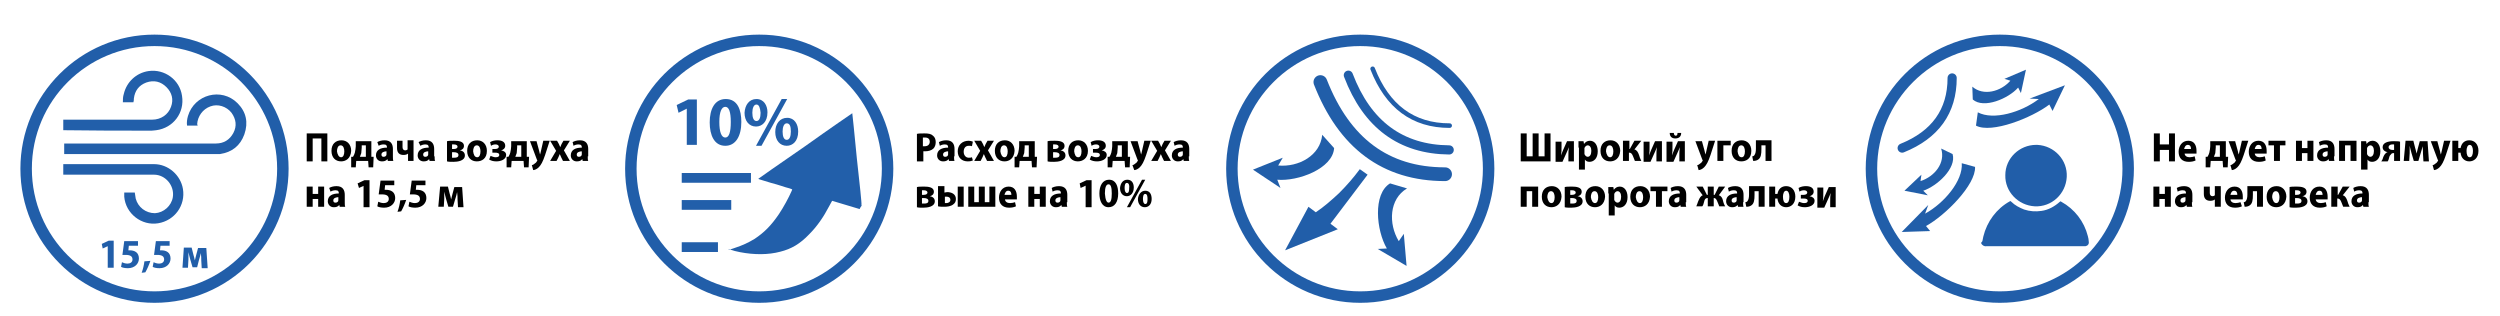 <?xml version="1.0" encoding="utf-8"?>
<!-- Generator: Adobe Illustrator 27.4.0, SVG Export Plug-In . SVG Version: 6.00 Build 0)  -->
<svg version="1.1" id="Layer_1" xmlns="http://www.w3.org/2000/svg" xmlns:xlink="http://www.w3.org/1999/xlink" x="0px" y="0px"
	 viewBox="0 0 545.3 68.9" style="enable-background:new 0 0 545.3 68.9;" xml:space="preserve">
<style type="text/css">
	.st0{fill:none;stroke:#215EA9;stroke-linecap:round;stroke-miterlimit:10;}
	.st1{fill:none;stroke:#215EA9;stroke-width:2;stroke-linecap:round;stroke-miterlimit:10;}
	.st2{fill:none;stroke:#215EA9;stroke-width:3;stroke-linecap:round;stroke-miterlimit:10;}
	.st3{fill:#215EA9;}
	.st4{fill-rule:evenodd;clip-rule:evenodd;fill:#215EA9;}
	.st5{fill:none;stroke:#215EA9;stroke-width:2.5;stroke-miterlimit:10;}
	.st6{fill:#225FAA;}
	.st7{fill:none;stroke:#225FAA;stroke-width:2.126;stroke-miterlimit:10;}
</style>
<g>
	<path class="st0" d="M299.4,15c3.2,8.2,8.8,12.4,16.8,12.4"/>
	<path class="st1" d="M294.1,16.4c4.1,10.8,11.5,16.2,22,16.3"/>
	<path class="st2" d="M288,17.9c5.2,13.3,14.2,20.1,27.2,20.1"/>
	<path class="st3" d="M278.6,39.2c4.5,0.4,12.1-2.4,12.4-6.9l-2.6-2.9c-0.4,4.5-5.1,7.1-9.6,6.7l1-1.7l-6.5,2.6l6,4L278.6,39.2z"/>
	<path class="st3" d="M302.5,54.2c-2.3-3.9-3.1-11.9,0.7-14.2l3.7,1.1c-3.9,2.3-4.1,7.7-1.8,11.5l1.1-1.6l0.6,7l-6.3-3.7L302.5,54.2
		L302.5,54.2z"/>
	<path class="st4" d="M298.3,38.1l-1.7-1.2c-1.4,1.9-2.9,3.6-4.5,5.2c-1.6,1.5-3.3,3-5.1,4.2l-1.6-1.2l-5.1,9.5l11.5-4.6l-1.6-1.2
		L298.3,38.1L298.3,38.1z"/>
</g>
<circle class="st5" cx="33.7" cy="36.8" r="28"/>
<g>
	<path class="st6" d="M43.1,27.4c-0.8,0-1.5,0-2.3,0c-0.1-0.7,0-1.4,0.2-2.1c1.4-4.7,7.3-6.3,10.8-2.8c1.9,1.9,2.4,4.2,1.5,6.8
		c-0.9,2.5-2.7,3.9-5.3,4.3c-0.3,0-0.5,0-0.8,0c-10.9,0-21.8,0-32.8,0c-0.1,0-0.2,0-0.4,0c0-0.8,0-1.5,0-2.3c0.1,0,0.2,0,0.3,0
		c10.9,0,21.9,0,32.8,0c1.7,0,3-0.8,3.8-2.3s0.6-3-0.4-4.4c-1.1-1.4-3-2-4.6-1.4c-1.7,0.6-2.8,2.2-2.9,3.9
		C43.1,27.2,43.1,27.3,43.1,27.4z"/>
	<path class="st6" d="M13.8,38.1c0-0.8,0-1.5,0-2.3c0.1,0,0.2,0,0.3,0c6.5,0,13,0,19.5,0c3.1,0,5.8,2.4,6.3,5.4
		c0.6,3.6-1.8,6.9-5.4,7.5c-3.6,0.6-7.1-2.1-7.4-5.8c0-0.3,0-0.6,0-0.9c0.8,0,1.5,0,2.3,0c0.1,0.4,0.1,0.9,0.2,1.3
		c0.5,1.9,2.2,3.2,4.2,3.2c1.9-0.1,3.6-1.6,3.9-3.5c0.4-2.5-1.6-4.9-4.1-4.9c-6.4,0-12.8,0-19.3,0C14,38.1,13.9,38.1,13.8,38.1z"/>
	<path class="st6" d="M13.8,28.4c0-0.8,0-1.5,0-2.3c0.1,0,0.2,0,0.3,0c6.4,0,12.8,0,19.1,0c1.9,0,3.5-1.1,4.1-2.8
		c0.6-1.6,0.2-3.1-1-4.3s-2.7-1.6-4.4-1c-1.6,0.6-2.5,1.8-2.7,3.5c0,0.2,0,0.5-0.1,0.8c-0.8,0-1.5,0-2.3,0c0-0.6,0-1.2,0.2-1.8
		c0.6-2.6,2.7-4.6,5.4-5c3.5-0.5,6.8,1.9,7.3,5.4c0.6,3.7-1.9,7-5.6,7.5c-0.3,0-0.6,0.1-1,0.1C26.7,28.5,20.3,28.5,13.8,28.4
		C14,28.4,13.9,28.4,13.8,28.4z"/>
</g>
<circle class="st5" cx="165.6" cy="36.8" r="28"/>
<circle class="st5" cx="296.7" cy="36.8" r="28"/>
<path class="st1" d="M414.9,32.3c7.2-2.9,10.9-8,10.9-15.3"/>
<path class="st3" d="M440.2,19.1c-2.1,2.4-7.5,4.7-9.9,2.6l-0.1-2.8c2.4,2.1,6.2,1.1,8.3-1.3l-1.3-0.4l4.7-2l-1.1,5.1L440.2,19.1
	L440.2,19.1z"/>
<path class="st3" d="M447,22.8c-3.8,2.9-12.6,6.4-16,4.6l0.4-2.9c3.4,1.8,9.5,0,13.3-2.9l-2-0.1l7.7-2.9l-2.7,5.6L447,22.8L447,22.8
	z"/>
<path class="st3" d="M419.5,41.6l1,1l-5.1-1l3.7-3.5l-0.2,1.4c3.1-1,5.5-4,4.5-7.1l2.5,1.2C426.8,36.7,422.5,40.6,419.5,41.6
	L419.5,41.6z"/>
<path class="st3" d="M420.1,49.3l0.9,1.1l-6.2,0.2l5.8-5.9l-0.7,1.9c4.2-2.3,8.3-7.2,8-11l2.9,0.8C431,40.3,424.3,47,420.1,49.3
	L420.1,49.3z"/>
<circle class="st5" cx="436.2" cy="36.8" r="28"/>
<path class="st6" d="M158.8,54.3l1,0.3c0.5,0.2,1.3,0.3,1.6,0.4c3.1,0.6,6.2,0.6,8.8-0.1c2.4-0.6,4.3-1.7,6.3-3.8
	c1.7-1.7,3.1-3.7,4.4-6.2l0.6-1.1l3,0.9l3,0.9l0.2-0.4c0.2-0.3,0.3-0.3,0.2-0.5c0.1-0.1-0.4-4.7-1-10.1c-0.5-5.4-1-9.9-1-9.9l0,0
	c0,0-4.7,3.2-10.3,7.2c-5.7,3.9-10.2,7.1-10.2,7.1c0,0.1,1.3,0.4,2.8,0.9c1.6,0.4,3.2,1,3.7,1.1l0.9,0.3l-0.1,0.3
	c-0.7,1.6-1.8,3.6-2.8,5.1c-1.7,2.5-3.2,4-5.3,5.4c-1.5,0.9-2.6,1.4-4.4,2c-0.5,0.2-1,0.3-1.1,0.4L158.8,54.3z"/>
<line class="st7" x1="148.7" y1="38.8" x2="163.8" y2="38.8"/>
<line class="st7" x1="148.7" y1="44.7" x2="159.5" y2="44.7"/>
<line class="st7" x1="148.7" y1="53.9" x2="156.6" y2="53.9"/>
<path class="st3" d="M432.4,52.6c0.1-0.3,0.1-0.7,0.2-1c0.8-3.3,2.9-6.1,5.8-7.7c0.1-0.1,0.2,0,0.3,0.1c0.8,0.8,1.8,1.3,2.8,1.7
	c1.2,0.4,2.5,0.5,3.8,0.3c1.5-0.2,2.9-1,4-2c0.1-0.1,0.2-0.1,0.3,0c2.9,1.6,5,4.3,5.8,7.5c0.1,0.4,0.2,0.8,0.2,1.2
	c0.1,0.5-0.2,0.9-0.7,1h-0.1c-0.1,0-0.2,0-0.4,0h-21.1c-0.5,0.1-1-0.2-1.2-0.7L432.4,52.6L432.4,52.6z"/>
<path class="st3" d="M444.4,31.6c3.7,0.2,6.6,3.3,6.4,7s-3.3,6.6-7,6.4c-3.6-0.2-6.5-3.2-6.4-6.8c0-3.7,3.1-6.6,6.7-6.6
	C444.3,31.6,444.4,31.6,444.4,31.6L444.4,31.6z"/>
<g>
	<path d="M71.4,29.1v6.1h-1.3v-5h-1.9v5h-1.3v-6.1H71.4z"/>
	<path d="M74.4,35.2c-1.2,0-2.1-0.8-2.1-2.3c0-1.5,0.9-2.3,2.2-2.3c1.2,0,2.1,0.9,2.1,2.3C76.5,34.6,75.4,35.2,74.4,35.2L74.4,35.2z
		 M74.4,34.3c0.5,0,0.7-0.6,0.7-1.3c0-0.6-0.2-1.3-0.8-1.3c-0.6,0-0.8,0.7-0.8,1.3C73.6,33.7,73.9,34.3,74.4,34.3L74.4,34.3z"/>
	<path d="M81,30.7v3.5l0.5,0l-0.1,2.3h-1l-0.1-1.4h-2.6l-0.1,1.4h-1l0-2.3l0.4,0c0.2-0.3,0.3-0.6,0.4-0.9c0.1-0.5,0.2-1,0.2-1.4
		v-1.1H81z M78.9,32.2c0,0.4-0.1,0.8-0.1,1.2c-0.1,0.3-0.2,0.5-0.3,0.8h1.3v-2.5h-0.9V32.2z"/>
	<path d="M85.7,34.1c0,0.4,0,0.8,0.1,1h-1.2l-0.1-0.4h0c-0.3,0.4-0.7,0.5-1.2,0.5c-0.8,0-1.3-0.6-1.3-1.3c0-1.2,1-1.7,2.4-1.7v-0.1
		c0-0.3-0.1-0.6-0.7-0.6c-0.4,0-0.8,0.1-1.1,0.3L82.3,31c0.3-0.2,0.9-0.4,1.6-0.4c1.4,0,1.8,0.9,1.8,1.9V34.1z M84.4,33
		c-0.6,0-1.2,0.2-1.2,0.7c0,0.4,0.2,0.5,0.5,0.5c0.3,0,0.6-0.2,0.6-0.5c0-0.1,0-0.1,0-0.2V33z"/>
	<path d="M87.8,30.7v1.4c0,0.4,0.2,0.7,0.6,0.7c0.2,0,0.4-0.1,0.5-0.2v-2h1.3v4.5H89v-1.6h0c-0.2,0.2-0.6,0.3-1,0.3
		c-0.9,0-1.4-0.5-1.4-1.5v-1.6H87.8z"/>
	<path d="M94.8,34.1c0,0.4,0,0.8,0.1,1h-1.2l-0.1-0.4h0c-0.3,0.4-0.7,0.5-1.2,0.5c-0.8,0-1.3-0.6-1.3-1.3c0-1.2,1-1.7,2.4-1.7v-0.1
		c0-0.3-0.1-0.6-0.7-0.6c-0.4,0-0.8,0.1-1.1,0.3L91.3,31c0.3-0.2,0.9-0.4,1.6-0.4c1.4,0,1.8,0.9,1.8,1.9V34.1z M93.5,33
		c-0.6,0-1.2,0.2-1.2,0.7c0,0.4,0.2,0.5,0.5,0.5c0.3,0,0.6-0.2,0.6-0.5c0-0.1,0-0.1,0-0.2V33z"/>
	<path d="M97.5,30.8c0.3-0.1,1-0.1,1.6-0.1c0.8,0,2.1,0.1,2.1,1.1c0,0.6-0.4,0.9-0.9,1v0c0.7,0.1,1.1,0.5,1.1,1.1
		c0,1.2-1.6,1.4-2.5,1.4c-0.5,0-1.1,0-1.4-0.1V30.8z M98.7,34.4c0.1,0,0.2,0,0.4,0c0.5,0,0.9-0.1,0.9-0.6c0-0.4-0.4-0.6-1-0.6h-0.4
		V34.4z M98.7,32.5h0.3c0.5,0,0.8-0.2,0.8-0.5c0-0.3-0.3-0.5-0.8-0.5c-0.2,0-0.3,0-0.4,0V32.5z"/>
	<path d="M104,35.2c-1.2,0-2.1-0.8-2.1-2.3c0-1.5,0.9-2.3,2.2-2.3c1.2,0,2.1,0.9,2.1,2.3C106.2,34.6,105.1,35.2,104,35.2L104,35.2z
		 M104.1,34.3c0.5,0,0.7-0.6,0.7-1.3c0-0.6-0.2-1.3-0.8-1.3c-0.6,0-0.8,0.7-0.8,1.3C103.3,33.7,103.5,34.3,104.1,34.3L104.1,34.3z"
		/>
	<path d="M107.4,32.5h0.6c0.5,0,0.8-0.2,0.8-0.5c0-0.3-0.3-0.5-0.7-0.5c-0.4,0-0.7,0.1-1,0.3l-0.2-0.8c0.5-0.3,1.1-0.4,1.6-0.4
		c0.9,0,1.7,0.3,1.7,1.2c0,0.6-0.5,0.9-0.9,1v0c0.6,0.1,1.1,0.4,1.1,1c0,1-1.2,1.4-2.1,1.4c-0.6,0-1.1-0.1-1.6-0.4l0.3-0.8
		c0.3,0.1,0.7,0.3,1.1,0.3c0.6,0,0.8-0.2,0.8-0.5c0-0.4-0.4-0.5-0.9-0.5h-0.6V32.5z"/>
	<path d="M114.9,30.7v3.5l0.5,0l-0.1,2.3h-1l-0.1-1.4h-2.6l-0.1,1.4h-1l0-2.3l0.4,0c0.2-0.3,0.3-0.6,0.4-0.9c0.1-0.5,0.2-1,0.2-1.4
		v-1.1H114.9z M112.8,32.2c0,0.4-0.1,0.8-0.1,1.2c-0.1,0.3-0.2,0.5-0.3,0.8h1.3v-2.5h-0.9V32.2z"/>
	<path d="M117,30.7l0.6,2.2c0.1,0.3,0.1,0.6,0.2,0.8h0c0.1-0.2,0.1-0.5,0.2-0.8l0.5-2.2h1.4l-1,3.1c-0.5,1.5-0.9,2.2-1.4,2.7
		c-0.4,0.4-0.9,0.6-1.2,0.6l-0.3-1.1c0.2,0,0.4-0.1,0.6-0.3c0.2-0.1,0.4-0.3,0.5-0.5c0-0.1,0.1-0.1,0.1-0.2c0,0,0-0.1-0.1-0.2
		l-1.5-4H117z"/>
	<path d="M121.5,30.7l0.4,0.7c0.1,0.2,0.2,0.5,0.3,0.7h0c0.1-0.2,0.2-0.5,0.3-0.7l0.4-0.7h1.4l-1.3,2.1l1.3,2.3h-1.5l-0.4-0.8
		c-0.1-0.2-0.2-0.5-0.3-0.7h0c-0.1,0.2-0.2,0.5-0.3,0.7l-0.4,0.8H120l1.3-2.2l-1.3-2.2H121.5z"/>
	<path d="M128.2,34.1c0,0.4,0,0.8,0.1,1h-1.2l-0.1-0.4h0c-0.3,0.4-0.7,0.5-1.2,0.5c-0.8,0-1.3-0.6-1.3-1.3c0-1.2,1-1.7,2.4-1.7v-0.1
		c0-0.3-0.1-0.6-0.7-0.6c-0.4,0-0.8,0.1-1.1,0.3l-0.2-0.8c0.3-0.2,0.9-0.4,1.6-0.4c1.4,0,1.8,0.9,1.8,1.9V34.1z M127,33
		c-0.6,0-1.2,0.2-1.2,0.7c0,0.4,0.2,0.5,0.5,0.5c0.3,0,0.6-0.2,0.6-0.5c0-0.1,0-0.1,0-0.2V33z"/>
	<path d="M68.2,40.7v1.6h1.2v-1.6h1.3v4.4h-1.3v-1.7h-1.2v1.7h-1.3v-4.4H68.2z"/>
	<path d="M75.2,44.1c0,0.4,0,0.8,0.1,1h-1.2L74,44.7h0c-0.3,0.4-0.7,0.5-1.2,0.5c-0.8,0-1.3-0.6-1.3-1.3c0-1.2,1-1.7,2.4-1.7v-0.1
		c0-0.3-0.1-0.6-0.7-0.6c-0.4,0-0.8,0.1-1.1,0.3L71.8,41c0.3-0.2,0.9-0.4,1.6-0.4c1.4,0,1.8,0.9,1.8,1.9V44.1z M73.9,43
		c-0.6,0-1.2,0.2-1.2,0.7c0,0.4,0.2,0.5,0.5,0.5c0.3,0,0.6-0.2,0.6-0.5c0-0.1,0-0.1,0-0.2V43z"/>
	<path d="M79.4,40.5L79.4,40.5L78.3,41L78,40l1.5-0.7h1.1v5.9h-1.3V40.5z"/>
	<path d="M86,40.4H84l-0.1,1c0.1,0,0.2,0,0.3,0c0.5,0,1,0.1,1.4,0.4c0.4,0.3,0.6,0.8,0.6,1.4c0,1.1-0.9,2.1-2.4,2.1
		c-0.6,0-1.2-0.1-1.5-0.3l0.2-1c0.2,0.1,0.7,0.3,1.2,0.3c0.6,0,1.1-0.3,1.1-0.9c0-0.7-0.5-1-1.5-1c-0.3,0-0.5,0-0.7,0l0.4-3h3V40.4z
		"/>
	<path d="M86.7,46.2c0.3-0.8,0.5-1.7,0.6-2.5l1.3-0.1c-0.3,0.9-0.7,1.8-1.1,2.5L86.7,46.2z"/>
	<path d="M92.9,40.4h-2.1l-0.1,1c0.1,0,0.2,0,0.3,0c0.5,0,1,0.1,1.4,0.4c0.4,0.3,0.6,0.8,0.6,1.4c0,1.1-0.9,2.1-2.4,2.1
		c-0.6,0-1.2-0.1-1.5-0.3l0.2-1c0.2,0.1,0.7,0.3,1.2,0.3c0.6,0,1.1-0.3,1.1-0.9c0-0.7-0.5-1-1.5-1c-0.3,0-0.5,0-0.7,0l0.4-3h3V40.4z
		"/>
	<path d="M96,40.7h1.7l0.4,1.6c0.1,0.3,0.2,0.7,0.3,1.2h0c0.1-0.4,0.2-0.8,0.3-1.2l0.4-1.5h1.7l0.3,4.4h-1.2l-0.1-1.7
		c0-0.4,0-1-0.1-1.6h0c-0.1,0.5-0.2,0.9-0.4,1.5l-0.5,1.7h-1l-0.5-1.7c-0.1-0.4-0.3-1.1-0.4-1.6h0c0,0.7,0,1.3,0,1.6l-0.1,1.7h-1.2
		L96,40.7z"/>
</g>
<g>
	<path d="M200,29.2c0.4-0.1,0.9-0.1,1.7-0.1c0.8,0,1.4,0.1,1.8,0.5c0.4,0.3,0.6,0.8,0.6,1.4c0,0.6-0.2,1.1-0.5,1.4
		c-0.4,0.4-1.1,0.6-1.8,0.6c-0.2,0-0.3,0-0.4,0v2.2H200V29.2z M201.3,31.9c0.1,0,0.2,0,0.4,0c0.7,0,1.1-0.4,1.1-1
		c0-0.5-0.3-0.9-1-0.9c-0.2,0-0.4,0-0.5,0V31.9z"/>
	<path d="M208.1,34.1c0,0.4,0,0.8,0.1,1H207l-0.1-0.4h0c-0.3,0.4-0.7,0.5-1.2,0.5c-0.8,0-1.3-0.6-1.3-1.3c0-1.2,1-1.7,2.4-1.7v-0.1
		c0-0.3-0.1-0.6-0.7-0.6c-0.4,0-0.8,0.1-1.1,0.3l-0.2-0.8c0.3-0.2,0.9-0.4,1.6-0.4c1.4,0,1.8,0.9,1.8,1.9V34.1z M206.9,33
		c-0.6,0-1.2,0.2-1.2,0.7c0,0.4,0.2,0.5,0.5,0.5c0.3,0,0.6-0.2,0.6-0.5c0-0.1,0-0.1,0-0.2V33z"/>
	<path d="M212.2,35c-0.2,0.1-0.6,0.2-1.1,0.2c-1.3,0-2.2-0.8-2.2-2.2c0-1.3,0.9-2.3,2.4-2.3c0.3,0,0.7,0.1,0.9,0.2l-0.2,1
		c-0.1-0.1-0.4-0.1-0.7-0.1c-0.7,0-1.1,0.5-1.1,1.3c0,0.8,0.5,1.3,1.1,1.3c0.3,0,0.5,0,0.7-0.1L212.2,35z"/>
	<path d="M214,30.7l0.4,0.7c0.1,0.2,0.2,0.5,0.3,0.7h0c0.1-0.2,0.2-0.5,0.3-0.7l0.4-0.7h1.4l-1.3,2.1l1.3,2.3h-1.5l-0.4-0.8
		c-0.1-0.2-0.2-0.5-0.3-0.7h0c-0.1,0.2-0.2,0.5-0.3,0.7l-0.4,0.8h-1.4l1.3-2.2l-1.3-2.2H214z"/>
	<path d="M219.1,35.2c-1.2,0-2.1-0.8-2.1-2.3c0-1.5,0.9-2.3,2.2-2.3c1.2,0,2.1,0.9,2.1,2.3C221.2,34.6,220.1,35.2,219.1,35.2
		L219.1,35.2z M219.1,34.3c0.5,0,0.7-0.6,0.7-1.3c0-0.6-0.2-1.3-0.8-1.3c-0.6,0-0.8,0.7-0.8,1.3C218.3,33.7,218.6,34.3,219.1,34.3
		L219.1,34.3z"/>
	<path d="M225.7,30.7v3.5l0.5,0l-0.1,2.3h-1l-0.1-1.4h-2.6l-0.1,1.4h-1l0-2.3l0.4,0c0.2-0.3,0.3-0.6,0.4-0.9c0.1-0.5,0.2-1,0.2-1.4
		v-1.1H225.7z M223.5,32.2c0,0.4-0.1,0.8-0.1,1.2c-0.1,0.3-0.2,0.5-0.3,0.8h1.3v-2.5h-0.9V32.2z"/>
	<path d="M228.5,30.8c0.3-0.1,1-0.1,1.6-0.1c0.8,0,2.1,0.1,2.1,1.1c0,0.6-0.4,0.9-0.9,1v0c0.7,0.1,1.1,0.5,1.1,1.1
		c0,1.2-1.6,1.4-2.5,1.4c-0.5,0-1.1,0-1.4-0.1V30.8z M229.8,34.4c0.1,0,0.2,0,0.4,0c0.5,0,0.9-0.1,0.9-0.6c0-0.4-0.4-0.6-1-0.6h-0.4
		V34.4z M229.8,32.5h0.3c0.5,0,0.8-0.2,0.8-0.5c0-0.3-0.3-0.5-0.8-0.5c-0.2,0-0.3,0-0.4,0V32.5z"/>
	<path d="M235.1,35.2c-1.2,0-2.1-0.8-2.1-2.3c0-1.5,0.9-2.3,2.2-2.3c1.2,0,2.1,0.9,2.1,2.3C237.3,34.6,236.1,35.2,235.1,35.2
		L235.1,35.2z M235.2,34.3c0.5,0,0.7-0.6,0.7-1.3c0-0.6-0.2-1.3-0.8-1.3c-0.6,0-0.8,0.7-0.8,1.3C234.4,33.7,234.6,34.3,235.2,34.3
		L235.2,34.3z"/>
	<path d="M238.4,32.5h0.6c0.5,0,0.8-0.2,0.8-0.5c0-0.3-0.3-0.5-0.7-0.5c-0.4,0-0.7,0.1-1,0.3l-0.2-0.8c0.5-0.3,1.1-0.4,1.6-0.4
		c0.9,0,1.7,0.3,1.7,1.2c0,0.6-0.5,0.9-0.9,1v0c0.6,0.1,1.1,0.4,1.1,1c0,1-1.2,1.4-2.1,1.4c-0.6,0-1.1-0.1-1.6-0.4L238,34
		c0.3,0.1,0.7,0.3,1.1,0.3c0.6,0,0.8-0.2,0.8-0.5c0-0.4-0.4-0.5-0.9-0.5h-0.6V32.5z"/>
	<path d="M246,30.7v3.5l0.5,0l-0.1,2.3h-1l-0.1-1.4h-2.6l-0.1,1.4h-1l0-2.3l0.4,0c0.2-0.3,0.3-0.6,0.4-0.9c0.1-0.5,0.2-1,0.2-1.4
		v-1.1H246z M243.8,32.2c0,0.4-0.1,0.8-0.1,1.2c-0.1,0.3-0.2,0.5-0.3,0.8h1.3v-2.5h-0.9V32.2z"/>
	<path d="M248.1,30.7l0.6,2.2c0.1,0.3,0.1,0.6,0.2,0.8h0c0.1-0.2,0.1-0.5,0.2-0.8l0.5-2.2h1.4l-1,3.1c-0.5,1.5-0.9,2.2-1.4,2.7
		c-0.4,0.4-0.9,0.6-1.2,0.6L247,36c0.2,0,0.4-0.1,0.6-0.3c0.2-0.1,0.4-0.3,0.5-0.5c0-0.1,0.1-0.1,0.1-0.2c0,0,0-0.1-0.1-0.2l-1.5-4
		H248.1z"/>
	<path d="M252.6,30.7l0.4,0.7c0.1,0.2,0.2,0.5,0.3,0.7h0c0.1-0.2,0.2-0.5,0.3-0.7l0.4-0.7h1.4l-1.3,2.1l1.3,2.3h-1.5l-0.4-0.8
		c-0.1-0.2-0.2-0.5-0.3-0.7h0c-0.1,0.2-0.2,0.5-0.3,0.7l-0.4,0.8h-1.4l1.3-2.2l-1.3-2.2H252.6z"/>
	<path d="M259.3,34.1c0,0.4,0,0.8,0.1,1h-1.2l-0.1-0.4h0c-0.3,0.4-0.7,0.5-1.2,0.5c-0.8,0-1.3-0.6-1.3-1.3c0-1.2,1-1.7,2.4-1.7v-0.1
		c0-0.3-0.1-0.6-0.7-0.6c-0.4,0-0.8,0.1-1.1,0.3l-0.2-0.8c0.3-0.2,0.9-0.4,1.6-0.4c1.4,0,1.8,0.9,1.8,1.9V34.1z M258.1,33
		c-0.6,0-1.2,0.2-1.2,0.7c0,0.4,0.2,0.5,0.5,0.5c0.3,0,0.6-0.2,0.6-0.5c0-0.1,0-0.1,0-0.2V33z"/>
	<path d="M200,40.8c0.3-0.1,1-0.1,1.6-0.1c0.8,0,2.1,0.1,2.1,1.1c0,0.6-0.4,0.9-0.9,1v0c0.7,0.1,1.1,0.5,1.1,1.1
		c0,1.2-1.6,1.4-2.5,1.4c-0.5,0-1.1,0-1.4-0.1V40.8z M201.2,44.4c0.1,0,0.2,0,0.4,0c0.5,0,0.9-0.1,0.9-0.6c0-0.4-0.4-0.6-1-0.6h-0.4
		V44.4z M201.2,42.5h0.3c0.5,0,0.8-0.2,0.8-0.5c0-0.3-0.3-0.5-0.8-0.5c-0.2,0-0.3,0-0.4,0V42.5z"/>
	<path d="M206,40.7v1.3c0.2,0,0.4-0.1,0.6-0.1c0.9,0,1.9,0.4,1.9,1.5c0,0.6-0.2,0.9-0.6,1.2c-0.5,0.4-1.3,0.5-1.9,0.5
		c-0.5,0-1,0-1.4-0.1v-4.4H206z M206,44.3c0.1,0,0.2,0,0.4,0c0.4,0,0.9-0.2,0.9-0.7c0-0.5-0.4-0.7-0.8-0.7c-0.2,0-0.3,0-0.4,0V44.3z
		 M210.2,40.7v4.4h-1.3v-4.4H210.2z"/>
	<path d="M212.5,40.7v3.4h1v-3.4h1.3v3.4h1v-3.4h1.3v4.4h-5.9v-4.4H212.5z"/>
	<path d="M219.2,43.4c0,0.6,0.5,0.9,1.1,0.9c0.4,0,0.8-0.1,1.1-0.2l0.2,0.9c-0.4,0.2-0.9,0.3-1.5,0.3c-1.4,0-2.2-0.8-2.2-2.2
		c0-1.2,0.7-2.4,2.1-2.4c1.3,0,1.8,1,1.8,2.2c0,0.3,0,0.5,0,0.6H219.2z M220.6,42.5c0-0.4-0.1-0.9-0.7-0.9c-0.5,0-0.7,0.5-0.8,0.9
		H220.6z"/>
	<path d="M225.6,40.7v1.6h1.2v-1.6h1.3v4.4h-1.3v-1.7h-1.2v1.7h-1.3v-4.4H225.6z"/>
	<path d="M232.7,44.1c0,0.4,0,0.8,0.1,1h-1.2l-0.1-0.4h0c-0.3,0.4-0.7,0.5-1.2,0.5c-0.8,0-1.3-0.6-1.3-1.3c0-1.2,1-1.7,2.4-1.7v-0.1
		c0-0.3-0.1-0.6-0.7-0.6c-0.4,0-0.8,0.1-1.1,0.3l-0.2-0.8c0.3-0.2,0.9-0.4,1.6-0.4c1.4,0,1.8,0.9,1.8,1.9V44.1z M231.4,43
		c-0.6,0-1.2,0.2-1.2,0.7c0,0.4,0.2,0.5,0.5,0.5c0.3,0,0.6-0.2,0.6-0.5c0-0.1,0-0.1,0-0.2V43z"/>
	<path d="M236.8,40.5L236.8,40.5l-1.1,0.5l-0.2-1l1.5-0.7h1.1v5.9h-1.3V40.5z"/>
	<path d="M241.8,45.2c-1.4,0-2-1.4-2-3c0-1.7,0.7-3,2.1-3c1.5,0,2,1.4,2,3C243.9,44.1,243.1,45.2,241.8,45.2L241.8,45.2z
		 M241.8,44.2c0.5,0,0.7-0.7,0.7-2c0-1.3-0.2-2-0.7-2c-0.5,0-0.8,0.6-0.8,2C241.1,43.6,241.4,44.2,241.8,44.2L241.8,44.2z"/>
	<path d="M245.9,39.2c1,0,1.4,0.8,1.4,1.7c0,1.2-0.7,1.9-1.5,1.9c-0.9,0-1.5-0.7-1.5-1.8C244.4,40,244.9,39.2,245.9,39.2L245.9,39.2
		z M245.8,39.9c-0.4,0-0.5,0.5-0.5,1.1c0,0.7,0.2,1.1,0.5,1.1c0.4,0,0.5-0.4,0.5-1.1C246.4,40.4,246.2,39.9,245.8,39.9L245.8,39.9z
		 M245.8,45.2l3.3-6h0.7l-3.3,6H245.8z M249.8,41.6c1,0,1.4,0.8,1.4,1.8c0,1.2-0.7,1.8-1.5,1.8c-0.9,0-1.5-0.7-1.5-1.8
		C248.3,42.4,248.9,41.6,249.8,41.6L249.8,41.6z M249.8,42.3c-0.4,0-0.5,0.5-0.5,1.1c0,0.7,0.2,1.1,0.5,1.1c0.4,0,0.5-0.4,0.5-1.1
		C250.3,42.8,250.2,42.3,249.8,42.3L249.8,42.3z"/>
</g>
<g>
	<path d="M333,29.1v5h1.3v-5h1.3v5h1.3v-5h1.3v6.1h-6.5v-6.1H333z"/>
	<path d="M340.6,30.7V32c0,0.7,0,1.3-0.1,1.9h0c0.2-0.5,0.3-0.9,0.5-1.3l0.8-1.8h1.5v4.4h-1.2v-1.2c0-0.7,0-1.1,0.1-1.9h0
		c-0.2,0.5-0.3,0.8-0.5,1.2c-0.2,0.5-0.6,1.3-0.9,2h-1.5v-4.4H340.6z"/>
	<path d="M344.3,32.2c0-0.6,0-1,0-1.4h1.1l0.1,0.6h0c0.3-0.4,0.7-0.7,1.3-0.7c1,0,1.7,0.9,1.7,2.3c0,1.6-0.9,2.3-1.8,2.3
		c-0.5,0-0.8-0.2-1-0.5h0v2.2h-1.3V32.2z M345.6,33.3c0,0.1,0,0.2,0,0.3c0.1,0.3,0.4,0.6,0.7,0.6c0.5,0,0.8-0.5,0.8-1.3
		c0-0.7-0.3-1.2-0.8-1.2c-0.3,0-0.6,0.3-0.7,0.6c0,0.1,0,0.2,0,0.3V33.3z"/>
	<path d="M351.2,35.2c-1.2,0-2.1-0.8-2.1-2.3c0-1.5,0.9-2.3,2.2-2.3c1.2,0,2.1,0.9,2.1,2.3C353.3,34.6,352.2,35.2,351.2,35.2
		L351.2,35.2z M351.2,34.3c0.5,0,0.7-0.6,0.7-1.3c0-0.6-0.2-1.3-0.8-1.3c-0.6,0-0.8,0.7-0.8,1.3C350.4,33.7,350.7,34.3,351.2,34.3
		L351.2,34.3z"/>
	<path d="M355.4,30.7v1.8h0.1l1-1.8h1.5l-1.5,1.9c0.5,0.1,0.8,0.6,1,1.2c0.1,0.4,0.3,0.9,0.5,1.3h-1.4c-0.1-0.2-0.2-0.5-0.4-1
		c-0.2-0.5-0.4-0.8-0.8-0.8h-0.1v1.8h-1.3v-4.4H355.4z"/>
	<path d="M359.8,30.7V32c0,0.7,0,1.3-0.1,1.9h0c0.2-0.5,0.3-0.9,0.5-1.3l0.8-1.8h1.5v4.4h-1.2v-1.2c0-0.7,0-1.1,0.1-1.9h0
		c-0.2,0.5-0.3,0.8-0.5,1.2c-0.2,0.5-0.6,1.3-0.9,2h-1.5v-4.4H359.8z"/>
	<path d="M364.8,30.7V32c0,0.7,0,1.3-0.1,1.9h0c0.2-0.5,0.3-0.9,0.5-1.3l0.8-1.8h1.5v4.4h-1.2v-1.2c0-0.7,0-1.1,0.1-1.9h0
		c-0.2,0.5-0.3,0.8-0.5,1.2c-0.2,0.5-0.6,1.3-0.9,2h-1.5v-4.4H364.8z M365.1,29c0,0.4,0.2,0.6,0.4,0.6c0.3,0,0.4-0.2,0.4-0.6h0.8
		c0,0.8-0.5,1.2-1.3,1.2c-0.8,0-1.2-0.5-1.2-1.2H365.1z"/>
	<path d="M371.2,30.7l0.6,2.2c0.1,0.3,0.1,0.6,0.2,0.8h0c0.1-0.2,0.1-0.5,0.2-0.8l0.5-2.2h1.4l-1,3.1c-0.5,1.5-0.9,2.2-1.4,2.7
		c-0.4,0.4-0.9,0.6-1.2,0.6l-0.3-1.1c0.2,0,0.4-0.1,0.6-0.3c0.2-0.1,0.4-0.3,0.5-0.5c0-0.1,0.1-0.1,0.1-0.2c0,0,0-0.1-0.1-0.2
		l-1.5-4H371.2z"/>
	<path d="M377.5,30.7v1h-1.6v3.4h-1.3v-4.4H377.5z"/>
	<path d="M379.8,35.2c-1.2,0-2.1-0.8-2.1-2.3c0-1.5,0.9-2.3,2.2-2.3c1.2,0,2.1,0.9,2.1,2.3C382,34.6,380.9,35.2,379.8,35.2
		L379.8,35.2z M379.9,34.3c0.5,0,0.7-0.6,0.7-1.3c0-0.6-0.2-1.3-0.8-1.3c-0.6,0-0.8,0.7-0.8,1.3C379.1,33.7,379.3,34.3,379.9,34.3
		L379.9,34.3z"/>
	<path d="M386.4,30.7v4.4h-1.3v-3.4h-0.9v0.8c0,1.1-0.1,1.9-0.7,2.3c-0.3,0.2-0.6,0.3-1.1,0.3l-0.2-1c0.2,0,0.4-0.1,0.5-0.3
		c0.2-0.3,0.3-0.7,0.3-1.4v-1.8H386.4z"/>
	<path d="M335.5,40.7v4.4h-1.3v-3.4H333v3.4h-1.3v-4.4H335.5z"/>
	<path d="M338.4,45.2c-1.2,0-2.1-0.8-2.1-2.3c0-1.5,0.9-2.3,2.2-2.3c1.2,0,2.1,0.9,2.1,2.3C340.5,44.6,339.4,45.2,338.4,45.2
		L338.4,45.2z M338.4,44.3c0.5,0,0.7-0.6,0.7-1.3c0-0.6-0.2-1.3-0.8-1.3c-0.6,0-0.8,0.7-0.8,1.3C337.6,43.7,337.9,44.3,338.4,44.3
		L338.4,44.3z"/>
	<path d="M341.3,40.8c0.3-0.1,1-0.1,1.6-0.1c0.8,0,2.1,0.1,2.1,1.1c0,0.6-0.4,0.9-0.9,1v0c0.7,0.1,1.1,0.5,1.1,1.1
		c0,1.2-1.6,1.4-2.5,1.4c-0.5,0-1.1,0-1.4-0.1V40.8z M342.6,44.4c0.1,0,0.2,0,0.4,0c0.5,0,0.9-0.1,0.9-0.6c0-0.4-0.4-0.6-1-0.6h-0.4
		V44.4z M342.6,42.5h0.3c0.5,0,0.8-0.2,0.8-0.5c0-0.3-0.3-0.5-0.8-0.5c-0.2,0-0.3,0-0.4,0V42.5z"/>
	<path d="M347.9,45.2c-1.2,0-2.1-0.8-2.1-2.3c0-1.5,0.9-2.3,2.2-2.3c1.2,0,2.1,0.9,2.1,2.3C350,44.6,348.9,45.2,347.9,45.2
		L347.9,45.2z M347.9,44.3c0.5,0,0.7-0.6,0.7-1.3c0-0.6-0.2-1.3-0.8-1.3c-0.6,0-0.8,0.7-0.8,1.3C347.1,43.7,347.4,44.3,347.9,44.3
		L347.9,44.3z"/>
	<path d="M350.8,42.2c0-0.6,0-1,0-1.4h1.1l0.1,0.6h0c0.3-0.4,0.7-0.7,1.3-0.7c1,0,1.7,0.9,1.7,2.3c0,1.6-0.9,2.3-1.8,2.3
		c-0.5,0-0.8-0.2-1-0.5h0v2.2h-1.3V42.2z M352.1,43.3c0,0.1,0,0.2,0,0.3c0.1,0.3,0.4,0.6,0.7,0.6c0.5,0,0.8-0.5,0.8-1.3
		c0-0.7-0.3-1.2-0.8-1.2c-0.3,0-0.6,0.3-0.7,0.6c0,0.1,0,0.2,0,0.3V43.3z"/>
	<path d="M357.7,45.2c-1.2,0-2.1-0.8-2.1-2.3c0-1.5,0.9-2.3,2.2-2.3c1.2,0,2.1,0.9,2.1,2.3C359.8,44.6,358.7,45.2,357.7,45.2
		L357.7,45.2z M357.7,44.3c0.5,0,0.7-0.6,0.7-1.3c0-0.6-0.2-1.3-0.8-1.3c-0.6,0-0.8,0.7-0.8,1.3C356.9,43.7,357.2,44.3,357.7,44.3
		L357.7,44.3z"/>
	<path d="M363.7,40.7v1h-1.2v3.4h-1.3v-3.4h-1.2v-1H363.7z"/>
	<path d="M367.7,44.1c0,0.4,0,0.8,0.1,1h-1.2l-0.1-0.4h0c-0.3,0.4-0.7,0.5-1.2,0.5c-0.8,0-1.3-0.6-1.3-1.3c0-1.2,1-1.7,2.4-1.7v-0.1
		c0-0.3-0.1-0.6-0.7-0.6c-0.4,0-0.8,0.1-1.1,0.3l-0.2-0.8c0.3-0.2,0.9-0.4,1.6-0.4c1.4,0,1.8,0.9,1.8,1.9V44.1z M366.4,43
		c-0.6,0-1.2,0.2-1.2,0.7c0,0.4,0.2,0.5,0.5,0.5c0.3,0,0.6-0.2,0.6-0.5c0-0.1,0-0.1,0-0.2V43z"/>
	<path d="M371.4,40.7l0.9,1.8h0.2v-1.8h1.3v1.8h0.2l0.9-1.8h1.4l-1.4,1.9c0.5,0.1,0.8,0.6,0.9,1.1c0.1,0.5,0.3,1,0.5,1.3h-1.3
		c-0.1-0.2-0.2-0.6-0.4-1c-0.2-0.5-0.4-0.8-0.7-0.8h-0.1v1.8h-1.3v-1.8h-0.1c-0.4,0-0.6,0.3-0.7,0.8c-0.1,0.4-0.2,0.8-0.4,1h-1.3
		c0.2-0.4,0.3-0.9,0.5-1.3c0.2-0.5,0.5-1,0.9-1.1l-1.4-1.9H371.4z"/>
	<path d="M380.2,44.1c0,0.4,0,0.8,0.1,1h-1.2l-0.1-0.4h0c-0.3,0.4-0.7,0.5-1.2,0.5c-0.8,0-1.3-0.6-1.3-1.3c0-1.2,1-1.7,2.4-1.7v-0.1
		c0-0.3-0.1-0.6-0.7-0.6c-0.4,0-0.8,0.1-1.1,0.3l-0.2-0.8c0.3-0.2,0.9-0.4,1.6-0.4c1.4,0,1.8,0.9,1.8,1.9V44.1z M378.9,43
		c-0.6,0-1.2,0.2-1.2,0.7c0,0.4,0.2,0.5,0.5,0.5c0.3,0,0.6-0.2,0.6-0.5c0-0.1,0-0.1,0-0.2V43z"/>
	<path d="M384.9,40.7v4.4h-1.3v-3.4h-0.9v0.8c0,1.1-0.1,1.9-0.7,2.3c-0.3,0.2-0.6,0.3-1.1,0.3l-0.2-1c0.2,0,0.4-0.1,0.5-0.3
		c0.2-0.3,0.3-0.7,0.3-1.4v-1.8H384.9z"/>
	<path d="M387.2,40.7v1.6h0.5c0.2-1.1,0.9-1.7,1.9-1.7c1.2,0,2,0.9,2,2.3c0,1.6-1,2.3-2,2.3c-1,0-1.8-0.7-1.9-1.9h-0.5v1.8h-1.3
		v-4.4H387.2z M389.6,44.3c0.5,0,0.7-0.6,0.7-1.4c0-0.6-0.2-1.3-0.7-1.3c-0.5,0-0.7,0.7-0.7,1.3C388.9,43.7,389.1,44.3,389.6,44.3
		L389.6,44.3z"/>
	<path d="M392.8,42.5h0.6c0.5,0,0.8-0.2,0.8-0.5c0-0.3-0.3-0.5-0.7-0.5c-0.4,0-0.7,0.1-1,0.3l-0.2-0.8c0.5-0.3,1.1-0.4,1.6-0.4
		c0.9,0,1.7,0.3,1.7,1.2c0,0.6-0.5,0.9-0.9,1v0c0.6,0.1,1.1,0.4,1.1,1c0,1-1.2,1.4-2.1,1.4c-0.6,0-1.1-0.1-1.6-0.4l0.3-0.8
		c0.3,0.1,0.7,0.3,1.1,0.3c0.6,0,0.8-0.2,0.8-0.5c0-0.4-0.4-0.5-0.9-0.5h-0.6V42.5z"/>
	<path d="M397.7,40.7V42c0,0.7,0,1.3-0.1,1.9h0c0.2-0.5,0.3-0.9,0.5-1.3l0.8-1.8h1.5v4.4h-1.2v-1.2c0-0.7,0-1.1,0.1-1.9h0
		c-0.2,0.5-0.3,0.8-0.5,1.2c-0.2,0.5-0.6,1.3-0.9,2h-1.5v-4.4H397.7z"/>
</g>
<g>
	<path d="M471.1,29.1v2.4h2v-2.4h1.3v6.1h-1.3v-2.5h-2v2.5h-1.3v-6.1H471.1z"/>
	<path d="M476.5,33.4c0,0.6,0.5,0.9,1.1,0.9c0.4,0,0.8-0.1,1.1-0.2l0.2,0.9c-0.4,0.2-0.9,0.3-1.5,0.3c-1.4,0-2.2-0.8-2.2-2.2
		c0-1.2,0.7-2.4,2.1-2.4c1.3,0,1.8,1,1.8,2.2c0,0.3,0,0.5,0,0.6H476.5z M477.9,32.5c0-0.4-0.1-0.9-0.7-0.9c-0.5,0-0.7,0.5-0.8,0.9
		H477.9z"/>
	<path d="M485.5,30.7v3.5l0.5,0l-0.1,2.3h-1l-0.1-1.4h-2.6l-0.1,1.4h-1l0-2.3l0.4,0c0.2-0.3,0.3-0.6,0.4-0.9c0.1-0.5,0.2-1,0.2-1.4
		v-1.1H485.5z M483.3,32.2c0,0.4-0.1,0.8-0.1,1.2c-0.1,0.3-0.2,0.5-0.3,0.8h1.3v-2.5h-0.9V32.2z"/>
	<path d="M487.5,30.7l0.6,2.2c0.1,0.3,0.1,0.6,0.2,0.8h0c0.1-0.2,0.1-0.5,0.2-0.8l0.5-2.2h1.4l-1,3.1c-0.5,1.5-0.9,2.2-1.4,2.7
		c-0.4,0.4-0.9,0.6-1.2,0.6l-0.3-1.1c0.2,0,0.4-0.1,0.6-0.3c0.2-0.1,0.4-0.3,0.5-0.5c0-0.1,0.1-0.1,0.1-0.2c0,0,0-0.1-0.1-0.2
		l-1.5-4H487.5z"/>
	<path d="M491.8,33.4c0,0.6,0.5,0.9,1.1,0.9c0.4,0,0.8-0.1,1.1-0.2l0.2,0.9c-0.4,0.2-0.9,0.3-1.5,0.3c-1.4,0-2.2-0.8-2.2-2.2
		c0-1.2,0.7-2.4,2.1-2.4c1.3,0,1.8,1,1.8,2.2c0,0.3,0,0.5,0,0.6H491.8z M493.3,32.5c0-0.4-0.1-0.9-0.7-0.9c-0.5,0-0.7,0.5-0.8,0.9
		H493.3z"/>
	<path d="M498.5,30.7v1h-1.2v3.4H496v-3.4h-1.2v-1H498.5z"/>
	<path d="M502.1,30.7v1.6h1.2v-1.6h1.3v4.4h-1.3v-1.7h-1.2v1.7h-1.3v-4.4H502.1z"/>
	<path d="M509.1,34.1c0,0.4,0,0.8,0.1,1H508l-0.1-0.4h0c-0.3,0.4-0.7,0.5-1.2,0.5c-0.8,0-1.3-0.6-1.3-1.3c0-1.2,1-1.7,2.4-1.7v-0.1
		c0-0.3-0.1-0.6-0.7-0.6c-0.4,0-0.8,0.1-1.1,0.3l-0.2-0.8c0.3-0.2,0.9-0.4,1.6-0.4c1.4,0,1.8,0.9,1.8,1.9V34.1z M507.8,33
		c-0.6,0-1.2,0.2-1.2,0.7c0,0.4,0.2,0.5,0.5,0.5c0.3,0,0.6-0.2,0.6-0.5c0-0.1,0-0.1,0-0.2V33z"/>
	<path d="M514,30.7v4.4h-1.3v-3.4h-1.2v3.4h-1.3v-4.4H514z"/>
	<path d="M515,32.2c0-0.6,0-1,0-1.4h1.1l0.1,0.6h0c0.3-0.4,0.7-0.7,1.3-0.7c1,0,1.7,0.9,1.7,2.3c0,1.6-0.9,2.3-1.8,2.3
		c-0.5,0-0.8-0.2-1-0.5h0v2.2H515V32.2z M516.3,33.3c0,0.1,0,0.2,0,0.3c0.1,0.3,0.4,0.6,0.7,0.6c0.5,0,0.8-0.5,0.8-1.3
		c0-0.7-0.3-1.2-0.8-1.2c-0.3,0-0.6,0.3-0.7,0.6c0,0.1,0,0.2,0,0.3V33.3z"/>
	<path d="M523.5,35.1h-1.3v-1.7H522c-0.2,0-0.4,0.1-0.5,0.3c-0.3,0.2-0.4,0.7-0.5,1.1c0,0.1-0.1,0.2-0.2,0.4h-1.4
		c0.1-0.1,0.2-0.3,0.3-0.5c0.1-0.4,0.3-0.9,0.6-1.2c0.1-0.1,0.3-0.3,0.5-0.3v0c-0.5-0.1-1.1-0.4-1.1-1.1c0-0.5,0.3-0.8,0.7-1
		c0.4-0.2,1-0.3,1.6-0.3c0.6,0,1.2,0,1.5,0.1V35.1z M522.2,31.5c-0.1,0-0.2,0-0.4,0c-0.4,0-0.8,0.2-0.8,0.6c0,0.4,0.4,0.6,0.8,0.6
		c0.2,0,0.3,0,0.4,0V31.5z"/>
	<path d="M524.7,30.7h1.7l0.4,1.6c0.1,0.3,0.2,0.7,0.3,1.2h0c0.1-0.4,0.2-0.8,0.3-1.2l0.4-1.5h1.7l0.3,4.4h-1.2l-0.1-1.7
		c0-0.4,0-1-0.1-1.6h0c-0.1,0.5-0.2,0.9-0.4,1.5l-0.5,1.7h-1l-0.5-1.7c-0.1-0.4-0.3-1.1-0.4-1.6h0c0,0.7,0,1.3,0,1.6l-0.1,1.7h-1.2
		L524.7,30.7z"/>
	<path d="M531.6,30.7l0.6,2.2c0.1,0.3,0.1,0.6,0.2,0.8h0c0.1-0.2,0.1-0.5,0.2-0.8l0.5-2.2h1.4l-1,3.1c-0.5,1.5-0.9,2.2-1.4,2.7
		c-0.4,0.4-0.9,0.6-1.2,0.6l-0.3-1.1c0.2,0,0.4-0.1,0.6-0.3c0.2-0.1,0.4-0.3,0.5-0.5c0-0.1,0.1-0.1,0.1-0.2c0,0,0-0.1-0.1-0.2
		l-1.5-4H531.6z"/>
	<path d="M536.2,30.7v1.6h0.5c0.2-1.1,0.9-1.7,1.9-1.7c1.2,0,2,0.9,2,2.3c0,1.6-1,2.3-2,2.3c-1,0-1.8-0.7-1.9-1.9h-0.5v1.8h-1.3
		v-4.4H536.2z M538.7,34.3c0.5,0,0.7-0.6,0.7-1.4c0-0.6-0.2-1.3-0.7-1.3c-0.5,0-0.7,0.7-0.7,1.3C538,33.7,538.2,34.3,538.7,34.3
		L538.7,34.3z"/>
	<path d="M471,40.7v1.6h1.2v-1.6h1.3v4.4h-1.3v-1.7H471v1.7h-1.3v-4.4H471z"/>
	<path d="M478.1,44.1c0,0.4,0,0.8,0.1,1h-1.2l-0.1-0.4h0c-0.3,0.4-0.7,0.5-1.2,0.5c-0.8,0-1.3-0.6-1.3-1.3c0-1.2,1-1.7,2.4-1.7v-0.1
		c0-0.3-0.1-0.6-0.7-0.6c-0.4,0-0.8,0.1-1.1,0.3l-0.2-0.8c0.3-0.2,0.9-0.4,1.6-0.4c1.4,0,1.8,0.9,1.8,1.9V44.1z M476.8,43
		c-0.6,0-1.2,0.2-1.2,0.7c0,0.4,0.2,0.5,0.5,0.5c0.3,0,0.6-0.2,0.6-0.5c0-0.1,0-0.1,0-0.2V43z"/>
	<path d="M482,40.7v1.4c0,0.4,0.2,0.7,0.6,0.7c0.2,0,0.4-0.1,0.5-0.2v-2h1.3v4.5h-1.3v-1.6h0c-0.2,0.2-0.6,0.3-1,0.3
		c-0.9,0-1.4-0.5-1.4-1.5v-1.6H482z"/>
	<path d="M486.5,43.4c0,0.6,0.5,0.9,1.1,0.9c0.4,0,0.8-0.1,1.1-0.2L489,45c-0.4,0.2-0.9,0.3-1.5,0.3c-1.4,0-2.2-0.8-2.2-2.2
		c0-1.2,0.7-2.4,2.1-2.4c1.3,0,1.8,1,1.8,2.2c0,0.3,0,0.5,0,0.6H486.5z M488,42.5c0-0.4-0.1-0.9-0.7-0.9c-0.5,0-0.7,0.5-0.8,0.9H488
		z"/>
	<path d="M493.6,40.7v4.4h-1.3v-3.4h-0.9v0.8c0,1.1-0.1,1.9-0.7,2.3c-0.3,0.2-0.6,0.3-1.1,0.3l-0.2-1c0.2,0,0.4-0.1,0.5-0.3
		c0.2-0.3,0.3-0.7,0.3-1.4v-1.8H493.6z"/>
	<path d="M496.5,45.2c-1.2,0-2.1-0.8-2.1-2.3c0-1.5,0.9-2.3,2.2-2.3c1.2,0,2.1,0.9,2.1,2.3C498.6,44.6,497.5,45.2,496.5,45.2
		L496.5,45.2z M496.5,44.3c0.5,0,0.7-0.6,0.7-1.3c0-0.6-0.2-1.3-0.8-1.3c-0.6,0-0.8,0.7-0.8,1.3C495.7,43.7,496,44.3,496.5,44.3
		L496.5,44.3z"/>
	<path d="M499.4,40.8c0.3-0.1,1-0.1,1.6-0.1c0.8,0,2.1,0.1,2.1,1.1c0,0.6-0.4,0.9-0.9,1v0c0.7,0.1,1.1,0.5,1.1,1.1
		c0,1.2-1.6,1.4-2.5,1.4c-0.5,0-1.1,0-1.4-0.1V40.8z M500.7,44.4c0.1,0,0.2,0,0.4,0c0.5,0,0.9-0.1,0.9-0.6c0-0.4-0.4-0.6-1-0.6h-0.4
		V44.4z M500.7,42.5h0.3c0.5,0,0.8-0.2,0.8-0.5c0-0.3-0.3-0.5-0.8-0.5c-0.2,0-0.3,0-0.4,0V42.5z"/>
	<path d="M505.1,43.4c0,0.6,0.5,0.9,1.1,0.9c0.4,0,0.8-0.1,1.1-0.2l0.2,0.9c-0.4,0.2-0.9,0.3-1.5,0.3c-1.4,0-2.2-0.8-2.2-2.2
		c0-1.2,0.7-2.4,2.1-2.4c1.3,0,1.8,1,1.8,2.2c0,0.3,0,0.5,0,0.6H505.1z M506.6,42.5c0-0.4-0.1-0.9-0.7-0.9c-0.5,0-0.7,0.5-0.8,0.9
		H506.6z"/>
	<path d="M509.9,40.7v1.8h0.1l1-1.8h1.5l-1.5,1.9c0.5,0.1,0.8,0.6,1,1.2c0.1,0.4,0.3,0.9,0.5,1.3h-1.4c-0.1-0.2-0.2-0.5-0.4-1
		c-0.2-0.5-0.4-0.8-0.8-0.8h-0.1v1.8h-1.3v-4.4H509.9z"/>
	<path d="M516.6,44.1c0,0.4,0,0.8,0.1,1h-1.2l-0.1-0.4h0c-0.3,0.4-0.7,0.5-1.2,0.5c-0.8,0-1.3-0.6-1.3-1.3c0-1.2,1-1.7,2.4-1.7v-0.1
		c0-0.3-0.1-0.6-0.7-0.6c-0.4,0-0.8,0.1-1.1,0.3l-0.2-0.8c0.3-0.2,0.9-0.4,1.6-0.4c1.4,0,1.8,0.9,1.8,1.9V44.1z M515.3,43
		c-0.6,0-1.2,0.2-1.2,0.7c0,0.4,0.2,0.5,0.5,0.5c0.3,0,0.6-0.2,0.6-0.5c0-0.1,0-0.1,0-0.2V43z"/>
</g>
<g>
	<path class="st6" d="M149.8,23.7L149.8,23.7l-1.8,0.9l-0.4-1.7l2.5-1.2h1.9v9.9h-2.2V23.7z"/>
	<path class="st6" d="M158.2,31.8c-2.4,0-3.4-2.3-3.4-5.1c0-2.9,1.1-5.1,3.5-5.1c2.6,0,3.4,2.4,3.4,5
		C161.7,29.8,160.4,31.8,158.2,31.8L158.2,31.8z M158.2,30c0.8,0,1.2-1.1,1.2-3.4c0-2.2-0.4-3.3-1.2-3.3c-0.8,0-1.3,1.1-1.3,3.3
		C156.9,28.9,157.4,30,158.2,30L158.2,30z"/>
	<path class="st6" d="M165,21.6c1.6,0,2.4,1.4,2.4,2.9c0,2.1-1.2,3.1-2.5,3.1c-1.5,0-2.5-1.2-2.5-3C162.5,22.9,163.4,21.6,165,21.6
		L165,21.6z M165,22.8c-0.6,0-0.9,0.8-0.9,1.8c0,1.1,0.3,1.8,0.9,1.8c0.6,0,0.9-0.7,0.9-1.8C165.8,23.6,165.6,22.8,165,22.8
		L165,22.8z M164.9,31.8l5.6-10.2h1.2l-5.6,10.2H164.9z M171.7,25.7c1.6,0,2.4,1.4,2.4,3c0,2.1-1.2,3.1-2.5,3.1
		c-1.5,0-2.5-1.2-2.5-3C169.1,27,170.1,25.7,171.7,25.7L171.7,25.7z M171.6,26.9c-0.6,0-0.9,0.8-0.9,1.8c0,1.1,0.3,1.8,0.9,1.8
		c0.6,0,0.9-0.7,0.9-1.8C172.5,27.6,172.3,26.9,171.6,26.9L171.6,26.9z"/>
</g>
<g>
	<path class="st3" d="M23.5,53.7L23.5,53.7l-1.1,0.5l-0.2-1l1.5-0.7h1.1v5.9h-1.3V53.7z"/>
	<path class="st3" d="M30.2,53.6h-2.1l-0.1,1c0.1,0,0.2,0,0.3,0c0.5,0,1,0.1,1.4,0.4c0.4,0.3,0.6,0.8,0.6,1.4c0,1.1-0.9,2.1-2.4,2.1
		c-0.6,0-1.2-0.1-1.5-0.3l0.2-1c0.2,0.1,0.7,0.3,1.2,0.3c0.6,0,1.1-0.3,1.1-0.9c0-0.7-0.5-1-1.5-1c-0.3,0-0.5,0-0.7,0l0.4-3h3V53.6z
		"/>
	<path class="st3" d="M30.9,59.5c0.3-0.8,0.5-1.7,0.6-2.5l1.3-0.1c-0.3,0.9-0.7,1.8-1.1,2.5L30.9,59.5z"/>
	<path class="st3" d="M37.1,53.6H35l-0.1,1c0.1,0,0.2,0,0.3,0c0.5,0,1,0.1,1.4,0.4c0.4,0.3,0.6,0.8,0.6,1.4c0,1.1-0.9,2.1-2.4,2.1
		c-0.6,0-1.2-0.1-1.5-0.3l0.2-1c0.2,0.1,0.7,0.3,1.2,0.3c0.6,0,1.1-0.3,1.1-0.9c0-0.7-0.5-1-1.5-1c-0.3,0-0.5,0-0.7,0l0.4-3h3V53.6z
		"/>
	<path class="st3" d="M40.1,54h1.7l0.4,1.6c0.1,0.3,0.2,0.7,0.3,1.2h0c0.1-0.4,0.2-0.8,0.3-1.2l0.4-1.5H45l0.3,4.4H44l-0.1-1.7
		c0-0.4,0-1-0.1-1.6h0c-0.1,0.5-0.2,0.9-0.4,1.5L43,58.3h-1l-0.5-1.7c-0.1-0.4-0.3-1.1-0.4-1.6h0c0,0.7,0,1.3,0,1.6L41,58.4h-1.2
		L40.1,54z"/>
</g>
</svg>
